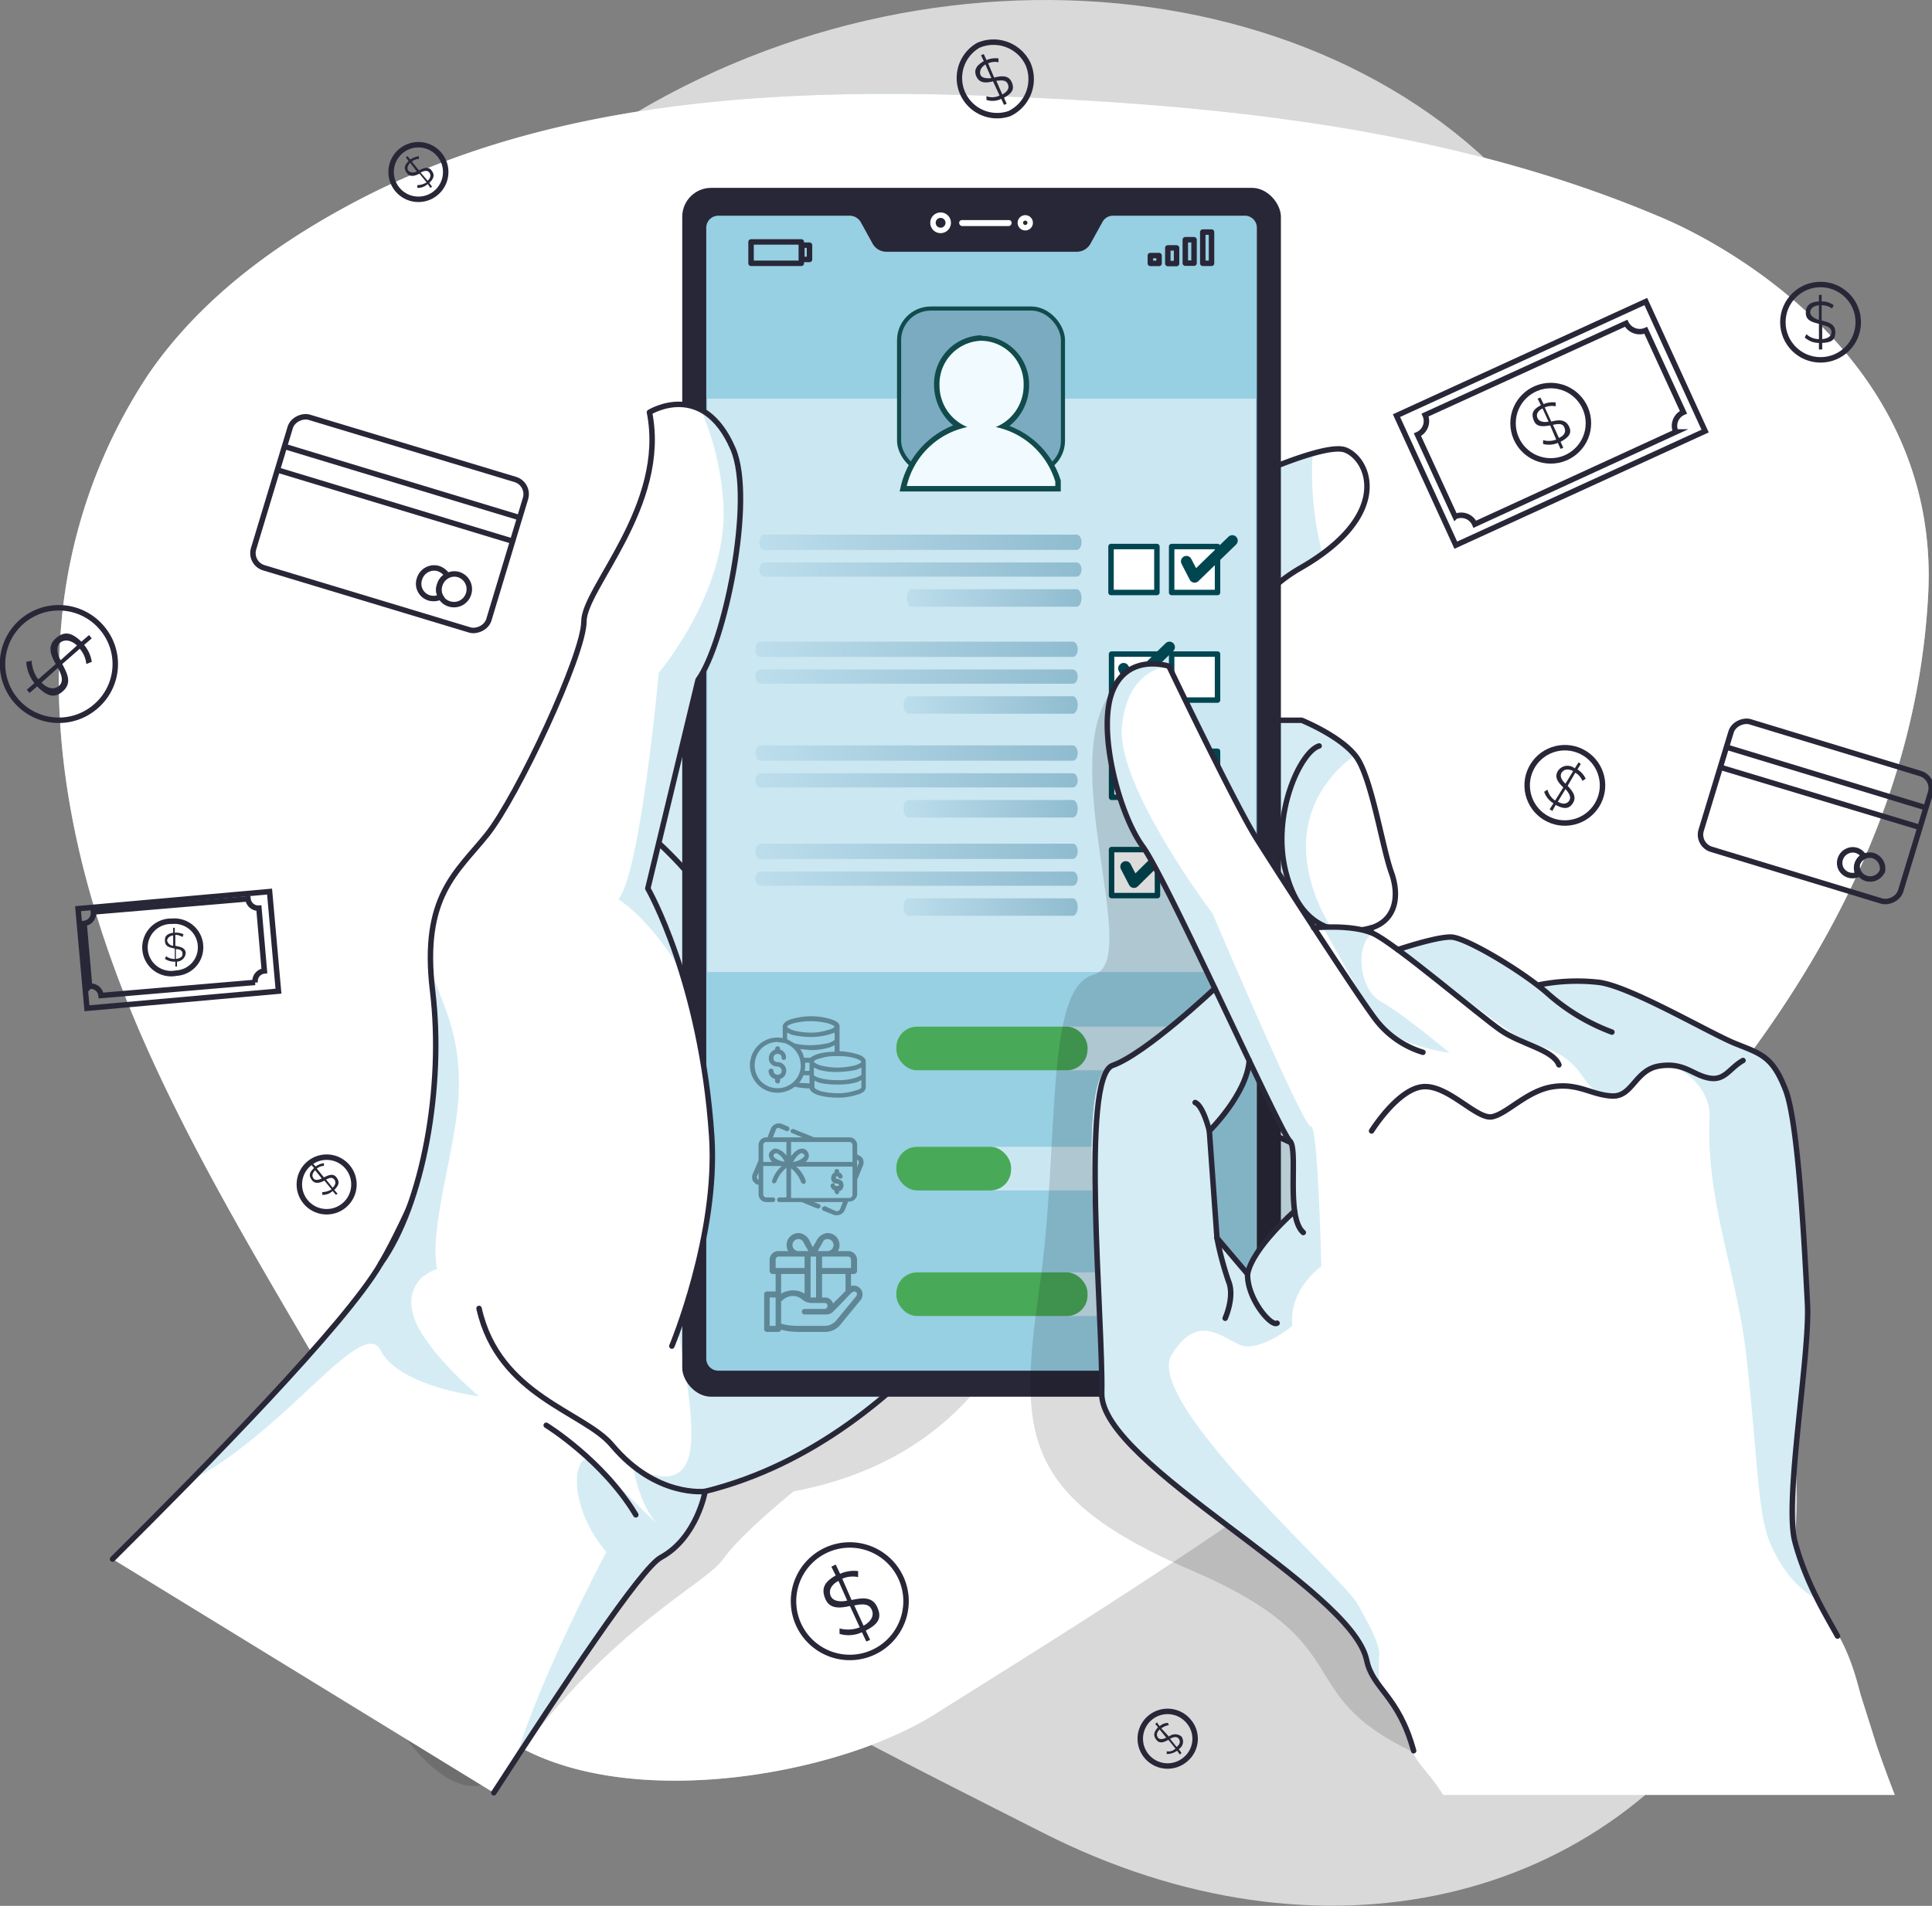 <svg xmlns="http://www.w3.org/2000/svg" xmlns:xlink="http://www.w3.org/1999/xlink" viewBox="0 0 353.7 349"><rect x="0" y="0" width="353.7" height="349" fill="#808080" stroke="none"/><style><![CDATA[.A,.B,.N,.P,.T{isolation:isolate}.AJ{mix-blend-mode:luminosity}.AR{fill:none}.AS{stroke:#282738}.AT{fill:#fff}.AU{fill:#282738}.AV{stroke-miterlimit:10}.AW{stroke-linejoin:round}.AX{fill:#97cfe3}.AY{opacity:.4}.AZ{stroke-linecap:round}.Aa{fill:#0d8e13}]]></style><defs><linearGradient id="A" x1="138.97" y1="99.31" x2="197.97" y2="99.31" gradientUnits="userSpaceOnUse"><stop offset="0" stop-color="#a5cde4"/><stop offset="1" stop-color="#297196"/></linearGradient><linearGradient id="B" y1="104.28" y2="104.28" xlink:href="#A"/><linearGradient id="C" x1="166.04" y1="109.51" y2="109.51" xlink:href="#A"/><linearGradient id="D" x1="138.33" y1="118.92" x2="197.33" y2="118.92" xlink:href="#A"/><linearGradient id="E" x1="139.03" y1="104.3" x2="198.03" y2="104.3" xlink:href="#A"/><linearGradient id="F" x1="165.4" y1="129.13" x2="197.33" y2="129.13" xlink:href="#A"/><path id="G" d="M87.2 313.9c18.6 19.6 64.2 12.5 84 0 64.2-40.4 176.7-107.6 181.8-205 2.2-41.3-34.3-63.1-49.6-69.4-36.6-15.4-76.8-20-116.4-21.7-41.4-1.9-85.9-.4-123.2 19.8-14.1 7.6-27.4 17.5-36.6 30.9a97.7 97.7 0 0 0-16 46.1C8.9 141 16 167.5 26.8 191.7s25 46.7 38.2 69.7c8.6 15 6.6 36 22.2 52.5z"/><path id="H" d="M139.9 105.6h57.2c.5 0 .9-.6.9-1.3s-.4-1.3-.9-1.3h-57.2c-.5 0-.9.6-.9 1.3s.4 1.3.9 1.3z"/><path id="I" d="M139.2 120.3h57.2c.5 0 .9-.6.9-1.4s-.4-1.4-.9-1.4h-57.2c-.5 0-.9.7-.9 1.4s.4 1.4.9 1.4z"/><path id="J" d="M166.3 130.7h30.1c.5 0 .9-.7.9-1.6s-.4-1.6-.9-1.6h-30.1c-.5 0-.9.8-.9 1.6s.4 1.6.9 1.6z"/></defs><g class="A"><path class="B AT" d="M36.7 108.7s-22 56.7 8.9 113.8 94.5 87.3 145.3 113.1 103.8 13.3 128.9-29-9.3-72.4-9.4-132.7 9-76.2-23.6-127.1-112.7-62.2-173.3-24.4-76.8 86.3-76.8 86.3z" opacity=".7"/><use xlink:href="#G" class="AX"/><use xlink:href="#G" class="B AT" opacity=".7"/><g class="AR AS"><g><rect x="57" y="73.4" width="28.8" height="45.01" rx="2.8" transform="matrix(.289 -.957 .957 .289 -41.1 136.5)" stroke-miterlimit="10.03"/><g class="AV"><path d="M51.9 81.7l42.9 13M50.6 86l42.9 13m-13 8.1a2.5 2.5 0 0 0 .2 2.2 3 3 0 0 1-2.1.2 2.7 2.7 0 0 1-1.8-3.5 2.8 2.8 0 0 1 3.4-1.9 3.1 3.1 0 0 1 1.7 1.3 2.9 2.9 0 0 0-1.4 1.7z"/><path d="M85.8 108.7a2.8 2.8 0 0 1-3.5 1.9 2.7 2.7 0 0 1-1.8-3.5 2.8 2.8 0 0 1 3.4-1.9h0a2.8 2.8 0 0 1 1.9 3.5z"/><rect x="319.9" y="129.4" width="24.4" height="38.17" rx="2.8" transform="matrix(.291 -.957 .957 .291 93.7 423.2)"/><path d="M315.7 136.7l36.5 11.1m-37.6-7.4l36.5 11m-11.1 6.9a2.2 2.2 0 0 0 .2 1.8 2.4 2.4 0 0 1-3.2-1.1 2.4 2.4 0 0 1 1.1-3.1 2.3 2.3 0 0 1 3.1.9 2.3 2.3 0 0 0-1.2 1.5z"/><path d="M344.5 159.7a2.4 2.4 0 0 1-4.5-1.4 2.4 2.4 0 0 1 3-1.6 2.5 2.5 0 0 1 1.6 2.9zm-88.84-83.588l45.644-20.897 10.861 23.722-45.644 20.897z"/><path d="M308.2,75.5l-6.9-15a2.8,2.8,0,0,1-3.6-1.3L260.9,76a2.7,2.7,0,0,1-1.4,3.6l6.9,15A2.7,2.7,0,0,1,270,96h0l36.8-16.9a2.7,2.7,0,0,1,1.4-3.6Z"/></g><circle cx="283.9" cy="77.5" r="6.9"/></g></g><path d="M285.7 80.9l.5 1.1-.5.2-.5-1.1a4.1 4.1 0 0 1-2.7.2v-.7a3.9 3.9 0 0 0 2.4-.1l-1.1-2.6c-1.2.2-2.5.4-3-.9s-.2-2 1.3-2.8l-.6-1.2.5-.2.6 1.2a4.2 4.2 0 0 1 2.2-.3v.7a3.5 3.5 0 0 0-2 .2l1.2 2.6c1.2-.3 2.5-.5 3.2.8s0 2.1-1.5 2.9zm-2.2-3.7l-1.1-2.4c-1 .5-1.2 1.2-.9 1.8s1.1.8 2 .6zm2.9 1.1c-.3-.8-1.1-.7-2.1-.5l1.1 2.4c1.1-.5 1.3-1.2 1-1.9z" class="AU"/><g class="AR AS"><path d="M14.29 166.396l35.061-3.129 1.628 18.238-35.061 3.129z" stroke-miterlimit="10.04"/><g class="AV"><path d="M48.4 177.8l-1-11.5a1.9 1.9 0 0 1-2-1.7L17.1 167a1.9 1.9 0 0 1-1.7 2.1l1 11.5a1.9 1.9 0 0 1 2.1 1.7h0l28.2-2.4a1.9 1.9 0 0 1 1.7-2.1z"/><path d="M36.7,173.1a4.7,4.7,0,0,1-4.4,5.1,4.8,4.8,0,1,1-.8-9.5h0a4.8,4.8,0,0,1,5.2,4.3Z"/></g></g><path d="M32.4 176.1v.9h-.3v-.9a3.2 3.2 0 0 1-1.9-.5l.2-.5a2.5 2.5 0 0 0 1.6.5v-1.9c-.9-.2-1.7-.3-1.8-1.3s.4-1.4 1.5-1.6v-.9h.3v.9a3 3 0 0 1 1.6.3l-.2.5a2.2 2.2 0 0 0-1.3-.4v2c.9.2 1.8.3 1.9 1.3a1.7 1.7 0 0 1-1.6 1.6zm-.7-2.9v-1.9c-.8.1-1.1.6-1.1 1a1.3 1.3 0 0 0 1.1.9zm1.7 1.4c0-.6-.6-.8-1.2-.8v1.8c.9-.1 1.3-.5 1.2-1z" class="AU"/><circle cx="333.3" cy="59" r="6.9" class="AR AS"/><path d="M333.6 62.8V64h-.6v-1.2a3.9 3.9 0 0 1-2.6-1l.3-.6a3.5 3.5 0 0 0 2.3.9v-2.8c-1.2-.3-2.4-.6-2.4-2s.8-2 2.4-2.1V54h.5v1.2a3.4 3.4 0 0 1 2.2.7l-.3.6a3.1 3.1 0 0 0-1.9-.6v2.8c1.2.3 2.5.6 2.5 2.1s-.7 1.9-2.4 2zm-.6-4.2v-2.7c-1.1.1-1.6.7-1.6 1.3s.7 1.1 1.6 1.4zm2.3 2.2c0-.8-.8-1.1-1.7-1.3v2.6c1.1-.1 1.7-.6 1.7-1.3z" class="AU"/><circle cx="286.5" cy="144" r="6.9" transform="matrix(.973 -.23 .23 .973 -25.4 69.6)" class="AR AS"/><path d="M284.8 147.4l-.6 1.1-.5-.3.7-1.1a3.9 3.9 0 0 1-1.7-2.1l.6-.4a3.5 3.5 0 0 0 1.4 2l1.5-2.4c-.9-.9-1.7-1.8-1-3a2.1 2.1 0 0 1 3.1-.5l.7-1.1.4.3-.6 1a4 4 0 0 1 1.5 1.7l-.6.4a3.1 3.1 0 0 0-1.3-1.5l-1.4 2.4c.8.9 1.7 1.9 1 3.1s-1.7 1.2-3.2.4zm1.8-3.9l1.4-2.3c-1-.5-1.7-.3-2.1.3s0 1.4.7 2zm.7 3.1c.4-.7-.1-1.4-.7-2.1l-1.4 2.3c1 .6 1.7.4 2.1-.2z" class="AU"/><path d="M188.2,11.7a7,7,0,0,1-3.4,9.1,6.9,6.9,0,0,1-5.7-12.5,7,7,0,0,1,9.1,3.4Z" class="AR AS AV"/><path d="M183.8 17.9l.5 1.1-.5.2-.5-1.1a3.6 3.6 0 0 1-2.7.2v-.7a3.3 3.3 0 0 0 2.4-.1l-1.2-2.6c-1.2.3-2.4.4-3-.8s-.1-2.1 1.3-2.9l-.5-1.1.5-.2.5 1.1a4.2 4.2 0 0 1 2.2-.3v.7a3.1 3.1 0 0 0-1.9.2l1.1 2.6c1.3-.3 2.6-.5 3.2.8s.1 2.1-1.4 2.9zm-2.3-3.6l-1.1-2.5c-.9.6-1.1 1.3-.9 1.9s1.2.7 2 .6zm3 1.1c-.3-.8-1.2-.7-2.1-.6l1.1 2.5c1.1-.6 1.3-1.3 1-1.9z" class="AU"/><path d="M165.1,289.3a10.3,10.3,0,0,1-18.7,8.6,10.3,10.3,0,1,1,18.7-8.6Z" class="AR AS AV"/><path d="M158.5 298.6l.8 1.7-.7.3-.8-1.7a5.8 5.8 0 0 1-4.1.3v-1a5.9 5.9 0 0 0 3.7-.2l-1.8-3.9c-1.8.4-3.7.6-4.5-1.3s-.2-3.1 1.9-4.3l-.8-1.6.8-.4.8 1.7a6.2 6.2 0 0 1 3.3-.5v1.1a4.8 4.8 0 0 0-2.9.3l1.7 3.9c1.9-.4 3.8-.7 4.7 1.3s.2 3.1-2.1 4.3zm-3.4-5.5l-1.6-3.6c-1.5.8-1.8 1.9-1.4 2.8s1.7 1.1 3 .8zm4.5 1.7c-.5-1.2-1.8-1.1-3.2-.8l1.7 3.7c1.6-.9 1.9-2 1.5-2.9z" class="AU"/><path d="M17.6,129.3a10.3,10.3,0,1,1,.9-14.5,10.2,10.2,0,0,1-.9,14.5Z" class="AR AS AV"/><path d="M6.8 125.7l-1.4 1.2-.5-.6 1.4-1.2a7 7 0 0 1-1.5-3.9l1-.2a6.1 6.1 0 0 0 1.2 3.4l3.2-2.8c-.9-1.6-1.6-3.3 0-4.7s2.9-1.1 4.7.6l1.4-1.2.5.6-1.4 1.2a6.2 6.2 0 0 1 1.4 3.1l-1 .4a5 5 0 0 0-1.2-2.8l-3.2 2.8c.9 1.7 1.8 3.4.2 4.9s-3 1-4.8-.8zm4.3-4.8l3-2.7c-1.2-1.1-2.4-1.1-3.1-.5s-.6 2 .1 3.2zm-.3 4.7c.9-.8.5-2-.2-3.3l-3 2.7c1.2 1.2 2.4 1.3 3.2.6z" class="AU"/><circle cx="59.8" cy="216.9" r="5" class="AR AS"/><path d="M61.2 217.9l.6.7-.3.2-.6-.7a2.6 2.6 0 0 1-1.9.7v-.5a3.4 3.4 0 0 0 1.7-.5l-1.3-1.6c-.8.4-1.7.7-2.3-.1s-.5-1.4.4-2.2l-.6-.7.3-.2.6.6a3.4 3.4 0 0 1 1.5-.6v.5a2.1 2.1 0 0 0-1.3.5l1.3 1.6c.8-.4 1.7-.8 2.3 0s.5 1.4-.4 2.3zm-2.3-2.1l-1.2-1.5c-.6.6-.6 1.1-.3 1.5s.9.3 1.5 0zm2.3.2c-.4-.5-.9-.3-1.5 0l1.2 1.5c.6-.6.6-1.1.3-1.5z" class="AU"/><path d="M217.6,315.2a4.9,4.9,0,0,1-.6,7,5,5,0,1,1,.6-7Z" class="AR AS AV"/><path d="M215.8 320.3l.5.7-.3.3-.5-.7a3.3 3.3 0 0 1-1.9.6v-.5a1.8 1.8 0 0 0 1.6-.5l-1.3-1.6c-.7.4-1.6.8-2.2 0s-.5-1.4.3-2.3l-.5-.6.3-.3.5.7a2.4 2.4 0 0 1 1.5-.6l.2.4a3.5 3.5 0 0 0-1.4.6l1.4 1.5a1.8 1.8 0 0 1 2.3 0 1.6 1.6 0 0 1-.5 2.3zm-2.3-2.1l-1.2-1.5c-.6.6-.6 1.1-.3 1.5s.9.3 1.5 0zm2.3.2c-.4-.5-1-.3-1.6 0l1.2 1.5c.7-.5.7-1.1.4-1.5z" class="AU"/><circle cx="76.6" cy="31.5" r="5" class="AR AS"/><path d="M78.6 33.5l.5.7-.3.2-.5-.7a2.6 2.6 0 0 1-1.9.7v-.5a3.4 3.4 0 0 0 1.7-.5l-1.3-1.6c-.8.4-1.7.7-2.3-.1s-.5-1.4.3-2.2l-.5-.7.3-.2.5.6a4.4 4.4 0 0 1 1.6-.6v.5a2.1 2.1 0 0 0-1.3.5l1.3 1.6c.8-.4 1.7-.8 2.3 0s.5 1.4-.4 2.3zm-2.3-2.1l-1.2-1.6c-.6.6-.6 1.2-.3 1.5s.9.4 1.5.1zm2.3.2c-.4-.5-1-.3-1.6 0l1.3 1.5c.6-.6.6-1.1.3-1.5z" class="AU"/><path class="N" d="M188.7,235.3s-6.1,30.8-43.4,37.8c0,0-9.7,7.8-12.9,12.4s-20.5,12.4-38.1,36.8-43.7-53-43.7-53l57.8-75.1Z" fill-opacity=".7" opacity=".2"/><path d="M221.8,90.6s20.1-9.9,24.5-8.2,8.7,11.9-8.2,21.6-11.9,27.9-11.9,27.9h12.1s7.2,2.9,10,6.7,4.8,16.7,6.4,21.1.8,8.8-3.6,10.2c0,0-2.8,12.3-2,17.7s.4,8.9-4.8,9.6a9.1,9.1,0,0,1-10-8.1,7.6,7.6,0,0,1-.1-1.5l-4,14.6,2.8,5.6a35.5,35.5,0,0,1,10.9,6.5c5.6,4.8,11.2,6.2,9.6,11.5s-4.8,11.2-21.7,4.5-30.9-33.1-30.9-33.1l-10.1-92Z" class="AT"/><path class="P AX AY" d="M242.9 143.4c-9.1 12.4 1 26.7 1 26.7s-6.3 3.5-6.5 12.5c-.1 3.7.9 8.9 2 13.8a9.1 9.1 0 0 1-5.2-8.8l-4 14.6 2.8 5.5a35.3 35.3 0 0 1 8.3 4.6c-2.5 5.7-3.2 12.8-3 20.1a49.2 49.2 0 0 1-6.5-2.1c-16.8-6.7-30.9-33.1-30.9-33.1l-10.1-92 31-14.6s11-5.4 18.5-7.5a59.3 59.3 0 0 0 1.8 18.3 45.3 45.3 0 0 1-4 2.6c-16.9 9.8-11.9 27.9-11.9 27.9h12.1s6.8 2.8 9.8 6.4a21 21 0 0 0-5.2 5.1z"/><path d="M190.4,220.5s-21.9,42.9-61.3,52.6c0,0-1.5,8.5-8.1,12.1-3.6,1.9-18,23.5-30.6,43.1L20.6,285.5l14.2-14.3c14.5-14.9,30.1-31.5,34.8-39.8s9.7-20,14.4-32c6-15.2,10.8-29.3,10.8-29.3l23.3-25.9,36.6-40.7,1.6,5.2Z" class="AT"/><path class="P AX AY" d="M154.8,103.5l35.6,117s-21.9,42.9-61.3,52.6c0,0-1.5,8.5-8.1,12.1-3.2,1.7-15.1,19.3-26.6,37,4.2-14.6,16.6-38,16.6-38-7.9-9.4-5.6-19.3-2.5-16.5s11.2,10.8,11.7,11.3c-3.5-4.2-4.3-10.6-4.3-10.6s9.8,6.5,10.6-4-5.9-36.1-5.9-36.1L103.1,161Z"/><g class="AR AS AW AZ"><path d="M190.8,105.2l31-14.6s20.1-9.9,24.5-8.2,8.7,11.9-8.2,21.6-11.9,27.9-11.9,27.9h12.1s7.2,2.9,10,6.7,4.8,16.7,6.4,21.1.8,8.8-3.6,10.2c0,0-2.8,12.3-2,17.7s.4,8.9-4.8,9.6a9.1,9.1,0,0,1-10-8.1,7.6,7.6,0,0,1-.1-1.5l-4,14.6,2.8,5.6a35.5,35.5,0,0,1,10.9,6.5c5.6,4.8,11.2,6.2,9.6,11.5s-4.8,11.2-21.7,4.5-30.9-33.1-30.9-33.1"/><path d="M251.1 169.9c-6 1.6-13 .4-15.7-10.2s2.7-22.1 6.1-23.1m-7.3 51s-.4-13.7 4.7-17.1"/></g><path class="P AX AY" d="M87.7 255.7s-14.7-1.8-18-8.4-17.5 15-34.9 23.9c14.6-14.9 30.1-31.5 34.9-39.8s9.6-20 14.3-32h0c-.2 10-5.5 25.1-4 33a6.3 6.3 0 0 0-4.5 7.7c1.1 6.3 12.2 15.6 12.2 15.6z"/><g class="AR AS AW AZ"><path d="M190.4 220.5s-21.9 42.9-61.3 52.6c0 0-1.5 8.5-8.1 12.1-3.6 1.9-17.9 23.5-30.6 43.1m-69.8-42.8c16.8-16.7 42.7-43 49.1-54.1 9.7-16.6 25.2-61.3 25.2-61.3l59.9-66.6"/><path d="M120.6,154.4s9.2,8.2,11.8,15.7"/></g><rect x="124.9" y="34.4" width="109.6" height="221.37" rx="5.3" class="AU"/><path d="M201.4 40.4l-2.1 3.8a2.4 2.4 0 0 1-2.3 1.4h-34.6a2.4 2.4 0 0 1-2.3-1.4l-2.1-3.8a2.9 2.9 0 0 0-2.3-1.4h-24.2a2.7 2.7 0 0 0-2.7 2.7h0v207.2a2.7 2.7 0 0 0 2.7 2.6h96.4a2.7 2.7 0 0 0 2.7-2.6h0V41.7A2.7 2.7 0 0 0 228 39h-24.3a2.7 2.7 0 0 0-2.3 1.4z" class="AS AW AX"/><g stroke="#fff" class="AR"><circle cx="172.2" cy="40.8" r="1.4"/><path d="M188.6 40.8a.9.9 0 1 1-.9-.9.9.9 0 0 1 .9.9z" class="AV"/></g><path d="M184.7,40.3h-8.6a.5.5,0,0,0-.5.5h0a.6.6,0,0,0,.5.6h8.6a.6.6,0,0,0,.5-.6h0a.5.5,0,0,0-.5-.5Z" class="AT"/><g class="AR AS AW"><path d="M137.5 44.3h9.2v3.92h-9.2zm9.3.6h1.4v2.61h-1.4zm63.8 1.9h1.6v1.43h-1.6zm3.2-1.4h1.6v2.86h-1.6zm3.2-1.5h1.6v4.29H217zm3.2-1.4h1.6v5.72h-1.6z"/></g><g class="AT"><path class="T" d="M129.5 73h100.4v105H129.5z" opacity=".5"/><path d="M130.3 208.1c1.2 18.1-7.3 38.4-7.3 38.4l-45.4-12.8-7.9-2.3c7.8-10.9 11.6-32.5 9.5-49.9l-.3-3.7c-.8-14.4 5.2-18.6 10.3-25s17.7-32.9 17.7-39 15.5-21.2 12-38.3c0 0 4.7-2.9 9.4-.6 2.1 1.1 4.2 3.3 5.9 7.3 4 9.3-1.6 35.8-6.4 42.3l-9.2 38.2a77.7 77.7 0 0 1 6.1 15.1 129.6 129.6 0 0 1 5.6 30.3z"/></g><g class="AX P"><path class="AY" d="M78.9 177.8c2.6 7 5.3 11.8 5.1 21.7s-5.5 25-4 32.9a7 7 0 0 0-2.4 1.3l-7.9-2.3c7.9-10.9 11.6-32.5 9.6-49.9-.2-1.3-.3-2.6-.4-3.7zm48.9-53.3l-9.2 38.2a77.7 77.7 0 0 1 6.1 15.1h0c-6.2-10.1-11.5-13.1-11.5-13.1 4.1-5 7.4-41.5 7.4-41.5s13-15.3 11.8-31.3a52.3 52.3 0 0 0-4.1-17c2.1 1.1 4.2 3.3 5.9 7.3 4 9.3-1.6 35.8-6.4 42.3z"/></g><g class="AR AS AW AZ"><path d="M69.7 231.4c7.8-10.9 11.6-32.5 9.5-49.9s4.5-21.8 10-28.7 17.7-32.9 17.7-39 15.4-21.2 12-38.3c0 0 9.8-6.1 15.3 6.7 4 9.3-1.6 35.8-6.4 42.3l-9.2 38.2s9.8 17 11.7 45.4c1.2 18.1-7.3 38.4-7.3 38.4M100 261s10.4 6.4 16.4 16.4m12.7-4.3s-8.9 1.2-17-8.4c-5.1-6.2-20.8-9-24.4-25.1"/></g><g stroke="#004651" class="AT AW"><path d="M211.9 128.2h-8.4v-8.42h8.4zm11 0h-8.4v-8.42h8.4zm-11 17.8h-8.4v-8.42h8.4zm11 0h-8.4v-8.42h8.4zm-11 18h-8.4v-8.42h8.4zm11 0h-8.4v-8.42h8.4zm-11.1-55.5h-8.4v-8.42h8.4zm11.1 0h-8.4v-8.42h8.4z"/></g><g stroke-width="2" class="AR AZ AW"><path d="M217.2 102.8l1.5 2.9 6.9-6.7m-19.9 23.4l1.5 2.8 6.9-6.7m-8 40.2l1.5 2.9 6.9-6.8" stroke="#004651"/></g><g opacity=".37"><path d="M139.9 100.7h57.2c.5 0 .9-.6.9-1.4s-.4-1.4-.9-1.4h-57.2c-.5 0-.9.6-.9 1.4s.4 1.4.9 1.4z" fill="url(#A)"/><use xlink:href="#H" fill="url(#B)"/><path d="M166.9 111.1h30.2c.5 0 .9-.7.9-1.6s-.4-1.6-.9-1.6h-30.2c-.5 0-.9.7-.9 1.6s.4 1.6.9 1.6z" fill="url(#C)"/><use xlink:href="#I" fill="url(#D)"/><use xlink:href="#H" x="-0.7" y="19.6" fill="url(#E)"/><use xlink:href="#J" fill="url(#F)"/><use xlink:href="#I" y="19" fill="url(#D)"/><use xlink:href="#H" x="-0.7" y="38.6" fill="url(#E)"/><use xlink:href="#J" y="19" fill="url(#F)"/><use xlink:href="#I" y="37" fill="url(#D)"/><use xlink:href="#H" x="-0.7" y="56.6" fill="url(#E)"/><use xlink:href="#J" y="37" fill="url(#F)"/></g><g class="AJ" opacity=".47"><g fill="#1f323d" stroke="#1f323d" stroke-width=".25" class="AV"><path d="M157.9 212.4a1.2 1.2 0 0 0-.7-.7l-.4-.2v-1.8a1.3 1.3 0 0 0-1.3-1.3H149l-3.7-1.5c-.1-.1-.3 0-.4.1s0 .4.2.4l2.4 1h-6.2l.6-1.5a.6.6 0 0 1 .9-.4l1.2.5a.316.316 0 0 0 .2-.6l-1.2-.5a1.5 1.5 0 0 0-1.7.7l-.7 1.8h-.3a1.3 1.3 0 0 0-1.3 1.3v2.8l-1.1 2.6a1.7 1.7 0 0 0 0 1 2.3 2.3 0 0 0 .7.7h.4v1.9a1.3 1.3 0 0 0 1.3 1.3h1.2a.3.3 0 1 0 0-.6h-1.2a.7.7 0 0 1-.7-.7v-5.3h3.9a5.6 5.6 0 0 0-2 2.8c-.1.2 0 .3.2.4l.3-.2a5.9 5.9 0 0 1 2.1-2.8v5.8h-1.4a.3.3 0 1 0 0 .6h4.1l2.9 1.2h.1l.3-.2c0-.2 0-.3-.2-.4l-1.6-.6h6.2l-.6 1.5a.8.8 0 0 1-.9.4l-2-.9-.4.2c0 .2 0 .3.2.4l2 .8h.5a1.4 1.4 0 0 0 1.2-.8l.7-1.7h.3a1.3 1.3 0 0 0 1.3-1.3V216l1.1-2.7a1.4 1.4 0 0 0 0-.9zm-19.1 3.8c-.1-.1-.3-.2-.3-.4a.4.4 0 0 1 0-.5l.5-1.2v2.2zm2.7-4.4a.6.6 0 0 1 .2-.6l.4-.2a2.9 2.9 0 0 1 1.4 1.2l.4.7c-1.1-.1-2.2-.6-2.4-1.1zm2.6.3a3 3 0 0 0-1.9-1.6.8.8 0 0 0-.9.3.9.9 0 0 0-.3 1.2 1.3 1.3 0 0 0 .9.9h-2.3v-3.2a.7.7 0 0 1 .7-.7h3.8v3.1zm12.1 6.7a.7.7 0 0 1-.7.7h-10.8v-5.8a5.9 5.9 0 0 1 2.1 2.8l.4.2a.5.5 0 0 0 .2-.4 5.6 5.6 0 0 0-2-2.8h10.8zm-11.3-5.9l.5-.7a3.3 3.3 0 0 1 1.3-1.2l.5.2a1 1 0 0 1 .2.6 3.4 3.4 0 0 1-2.5 1.1zm11.3 0H147a1.6 1.6 0 0 0 .9-.9 1.2 1.2 0 0 0-.3-1.2 1 1 0 0 0-1-.3c-.7.1-1.4.9-1.9 1.6V209h10.8a.7.7 0 0 1 .7.7v3.2zm1.1.2l-.5 1.3v-2.2h.1c.2.1.4.2.4.4a.5.5 0 0 1 0 .5zm-4.4 4.9v.3l.3.3a.3.3 0 0 0 .3-.3v-.3a.6.6 0 0 0 .5-.2 1.1 1.1 0 0 0 .3-.8 1.4 1.4 0 0 0-.2-.6 2 2 0 0 0-.8-.4c-.4 0-.4-.2-.4-.3s0-.4.3-.4a.4.4 0 0 1 .4.2c0 .1.1.2.3.2s.3-.2.2-.4-.2-.4-.6-.5v-.3a.3.3 0 1 0-.6 0v.3l-.4.3a1 1 0 0 0-.2.6.8.8 0 0 0 .9.9c.5.1.5.3.5.4a.4.4 0 0 1-.1.3h-.4c-.4 0-.5-.2-.5-.2h0c0-.2-.1-.3-.2-.3s-.4.2-.3.4a.9.9 0 0 0 .7.7z"/></g><path d="M158.5 194.4c0-.6-.6-1.1-1.7-1.4a14.4 14.4 0 0 0-3.1-.5v-4.7c-.1-.5-.7-.9-1.7-1.2a12.5 12.5 0 0 0-7 0c-.8.2-1.7.7-1.7 1.4v2.1a5 5 0 0 0-5.9 4 3.1 3.1 0 0 0-.1 1 5 5 0 0 0 5 5 5.2 5.2 0 0 0 3.2-1.1 11.8 11.8 0 0 0 2.7.3c.3 1.2 2.8 1.7 5.2 1.7a11.1 11.1 0 0 0 3.4-.5c.8-.2 1.7-.6 1.7-1.4v-4.6zm-5.7-4s-.2.3-1.1.6a15.7 15.7 0 0 1-3.3.4 12.3 12.3 0 0 1-2.9-.3h0l-1.4-.8v-1.2l.9.4a16.7 16.7 0 0 0 3.4.4 12.3 12.3 0 0 0 3.5-.5l.9-.3v1.3zm-7.6-3a13 13 0 0 1 6.4 0c1 .3 1.2.6 1.2.6s-.2.4-1.2.6a9.8 9.8 0 0 1-3.2.5 13 13 0 0 1-3.1-.4c-.9-.3-1.2-.6-1.2-.7h0c0-.1.2-.3 1.1-.6zm0 10.8a4.3 4.3 0 0 1-6-.3 4.4 4.4 0 0 1 .3-6 4.3 4.3 0 0 1 2.8-1.1l1.3.2a4.3 4.3 0 0 1 2.9 3.2c0 .3.1.6.1.9a4.1 4.1 0 0 1-1.4 3.1zm1.1.1a6.4 6.4 0 0 0 .8-1.4h1.1v1.5zm1.1-3.7h.8v1.5h-.9a3.8 3.8 0 0 0 .1-1zm1-.9h-1.2a4.6 4.6 0 0 0-.7-1.6l1.9.2a12.3 12.3 0 0 0 3.5-.5l.9-.4v1.2c-1.8 0-3.7.4-4.4 1.1zm.6.7h0c0-.1.3-.4 1.2-.6a9.1 9.1 0 0 1 3-.4h.1a11.1 11.1 0 0 1 3.3.4c.9.3 1.1.6 1.1.6h0c0 .1-.2.4-1.2.7a13.9 13.9 0 0 1-3.2.4 13 13 0 0 1-3.1-.4c-.9-.3-1.2-.6-1.2-.7zm7.6 5.3a10.2 10.2 0 0 1-3.2.5 13.2 13.2 0 0 1-3.2-.4c-.9-.3-1.1-.6-1.1-.7h0v-1.2l1 .4a15.1 15.1 0 0 0 3.2.3 12.5 12.5 0 0 0 3.5-.4l.9-.4v1.3h0c0 .1-.2.4-1.1.6zm1.1-3.1h0v.2s-.2.3-1.2.6a10 10 0 0 1-3.2.4c-2.4 0-3.9-.5-4.3-.9v-1.4l.9.4a11.8 11.8 0 0 0 3.4.4 17.8 17.8 0 0 0 3.5-.4l.9-.4zm-13.8-.9a1.6 1.6 0 0 0-1.6-1.2.7.7 0 0 1-.7-.8.7.7 0 0 1 .7-.7.7.7 0 0 1 .8.7.4.4 0 1 0 .8 0 1.5 1.5 0 0 0-1.1-1.5v-.2a.4.4 0 0 0-.4-.4.5.5 0 0 0-.5.4v.2a1.7 1.7 0 0 0-1.1 2 1.5 1.5 0 0 0 1.5 1.1.8.8 0 0 1 .8.8.7.7 0 0 1-.8.7.7.7 0 0 1-.7-.7.4.4 0 0 0-.4-.4.5.5 0 0 0-.5.4 1.6 1.6 0 0 0 1.2 1.5v.4a.5.5 0 0 0 .5.4.4.4 0 0 0 .4-.4v-.4a1.6 1.6 0 0 0 1.1-1.9zm11.9 39.8v-2.2h.5a.6.6 0 0 0 .6-.5v-2.1a1.6 1.6 0 0 0-1.6-1.6h-1.9a2.2 2.2 0 0 0-2-3.3 2.5 2.5 0 0 0-1.8 1.2l-.8 1.4-.7-1.4a2.5 2.5 0 0 0-1.8-1.2 2.2 2.2 0 0 0-2 3.3h-1.8a1.6 1.6 0 0 0-1.6 1.6v2.1a.6.6 0 0 0 .6.5h.5v3.2h-1.6a.5.5 0 0 0-.5.5v6.4a.5.5 0 0 0 .5.5h2.1a.5.5 0 0 0 .5-.4 12.4 12.4 0 0 0 3.3.4h4.7a3.6 3.6 0 0 0 3-1.5l3.6-4.4a1.7 1.7 0 0 0 .3-1 1.6 1.6 0 0 0-2.1-1.5zm-13.8 3.6v3.7h-1.1v-5.2h1.1zm13.3-9a.6.6 0 0 1 .5.6v1.5h-5.3v-2.1zm-.5 3.2v3.1l-2.3 2.3a1.5 1.5 0 0 0-1.5-1.1h-.5v-4.3zm-4.2-5.8a.9.9 0 0 1 .9-.6 1.1 1.1 0 1 1 0 2.2h-1.8zm-2.2 2.6h1v7.5h-1v-7.4zm-2.2-3.2h0a1 1 0 0 1 .9.6l.9 1.6h-1.8a1.1 1.1 0 0 1-1-.6 1.1 1.1 0 0 1 1-1.6zm-4.2 5.3v-1.5a.6.6 0 0 1 .5-.6h4.8v2.1zm5.3 1.1v3.6a3.9 3.9 0 0 0-2.1-.6 4.3 4.3 0 0 0-2.2.6v-3.6zm9.5 4l-3.7 4.5h0a2.8 2.8 0 0 1-2.1 1h-4.7a11.9 11.9 0 0 1-3.3-.4v-4.1l.4-.3a2.6 2.6 0 0 1 3.5 0 2.7 2.7 0 0 0 1.7.6h2.4a.5.5 0 0 1 .5.5.6.6 0 0 1-.5.6h-3.7a.5.5 0 1 0 0 1h4.1a1.6 1.6 0 0 0 1.1-.5c.2-.1 3.3-3.4 3.4-3.5h.1a.5.5 0 0 1 .9.3c0 .1-.1.2-.1.3z" fill="#1f323d"/></g><rect x="164.1" y="188" width="55" height="8" rx="3.8" opacity=".49" class="AT"/><rect x="164.1" y="188" width="35" height="8" rx="3.8" opacity=".68" class="Aa"/><rect x="164.1" y="210" width="55" height="8" rx="3.8" opacity=".49" class="AT"/><rect x="164.1" y="210" width="21" height="8" rx="3.8" opacity=".68" class="Aa"/><rect x="164.1" y="233" width="55" height="8" rx="3.8" opacity=".49" class="AT"/><rect x="164.1" y="233" width="35" height="8" rx="3.8" opacity=".68" class="Aa"/><path class="N" d="M258.6,320.8c-22.8-10.9-9-19.7-40.4-33.2s-31.7-25.2-27.9-51.8.8-54.9,9.9-57.3-7.1-39.1,3.5-52.1l52.4,101.8Z" fill-opacity=".7" opacity=".2"/><path d="M343.6 319.7l-3-9.5c-.8-3.1-1.9-7-4-10.7l-1-1.9a66.6 66.6 0 0 1-6.7-15.4c-1.2-4.3 0-14.9 1-25.2.8-7.4 1.5-14.4 1.3-18.3v-1.4c-.6-10.4-1.7-31.9-4-37.8s-4.3-6.6-8.2-8.1l-1.2-.6c-1.4-.6-3.9-1.8-6.7-3.3-6.3-3.3-14.2-7.4-18.2-7.9a35.7 35.7 0 0 0-11.3.6c-4.9-3.8-13.3-8.7-15.8-8.8s-6.5 1.2-8.7 1.8l-1.1.4a24.4 24.4 0 0 0-4.3-2.8l-.3-.2c-2.7-1.1-6.9-1.1-9.2-1.1h-1.5l-10.4-16.2c-3.9-6.1-15.9-31.3-16-31.5a.1.1 0 0 0-.1-.1h-.1c-1-.3-7.8-2-10.6 4.6s1.3 23.1 5.5 28.8c2 2.8 7.5 14.1 13.1 25.8-1.4 1.4-12.9 12-18.5 13.9s-3.5 25-2.6 43.8c.3 7 .6 12.9.5 16.5-.1 6.9 12.5 16.5 24.7 25.7s22.5 17 23.8 23.3a11.6 11.6 0 0 0 2.7 4.8c2.1 2.7 4.8 5.9 6 11.8.3 1.8 3.2 4.2 5.5 8h82.7a238.2 238.2 0 0 1-3.3-9zM228.8 195.1c4 8.4 6.5 13.4 7.1 14s.6 3.2.6 5.8a51 51 0 0 0 .2 6.8c-1 .9-7.1 6.5-8.4 11l-5.2-6.1-1.4-19.4c.8-.8 6.2-6.5 7.1-12.1z" class="AT"/><g class="AX P"><path class="AY" d="M319.8 249.1c2 18.2 2 28 4.2 33.3 3.7 8.8 9.1 10.6 9.1 10.6a56.6 56.6 0 0 1-4.3-10.8c-1.1-4.3 0-14.9 1.1-25.2.8-7.4 1.5-14.3 1.3-18.3v-1.4c-.5-10.3-1.6-31.9-3.9-37.8s-4.3-6.6-8.2-8.1l-1.2-.6c-1.4-.6-3.9-1.8-6.7-3.3-6.3-3.3-14.2-7.4-18.2-7.9a35.7 35.7 0 0 0-11.3.6c-4.9-3.8-13.3-8.7-15.8-8.8s-7.6 1.5-9.8 2.2c9.5 7.7 23.1 17.3 23.1 17.3 10.7 2.2 9.4 6.8 13.7 9.5s7.7-4.6 11.1-5.2 9.2 3.8 9 9.4c-.8 15.3 5.2 28.9 6.8 44.5zm-54.4-56.3s-8.5-7.1-12.6-9.4-4.7-10.5-1.5-12.5h.4l-.3-.2c-2.8-1.1-7-1.2-9.3-1.1l9.5 17c3.5 4.9 13.8 6.2 13.8 6.2zm-12.9 110.3c.3-1.9-2.8-7.4-4.1-9.6-3.1-5.1-39.1-36.9-33.9-45.4s10-2.2 13.3-1.6 8.8-3.5 8.8-3.8c-.7-6.6 5.3-10.8 5.3-10.8s-.6-26-1.9-25.6-18-39-18-39-17.6-23.3-16.6-34.2S214 122 214 122v-.3c-.9-.2-7.7-2-10.5 4.7s1.3 23 5.5 28.8c2 2.8 7.5 14.1 13.1 25.8-1.4 1.3-12.9 11.9-18.5 13.9s-3.5 25-2.6 43.8c.3 6.9.6 12.9.5 16.5-.2 6.9 12.5 16.4 24.7 25.7s22.4 17 23.8 23.3a12.3 12.3 0 0 0 2.7 4.8 29.1 29.1 0 0 1-.2-5.9zm-23.7-107.9c4 8.4 6.5 13.4 7.1 13.9s.6 3.2.6 5.8a51 51 0 0 0 .2 6.8c-1 .9-7.1 6.5-8.4 11.1l-5.2-6.2-1.4-19.4c.8-.8 6.2-6.5 7.1-12.1z"/></g><g class="AR AS AW AZ"><path d="M260.5,192.7a17.2,17.2,0,0,1-8.8-6.2c-3.6-4.8-17.8-26.8-21.7-33S214,122,214,122s-7.4-2.5-10.3,4.5,1.1,22.5,5.5,28.5,25.2,52.4,26.9,53.9-.8,13.9,2.5,16.8"/><path d="M237,221.8s-7.7,6.7-8.6,11.5l-5.6-6.6-1.4-19.6s6.9-6.8,7.3-12.9"/><path d="M222.4 181s-12.7 12-18.7 14.1-1.7 47-2 60 45.7 35.6 48.5 48.9c1.1 5.3 5.8 6.4 8.6 16.6m-18.3-150.7s6.9-.7 10.8 1 19.7 15.2 23.5 17.8 9.5 3.5 10.6 6.3"/><path d="M255.9 173.9s7.1-2.4 9.8-2.3 12.9 6.2 17.5 10.2a37.2 37.2 0 0 0 11.9 7.2m-13.6-8.6a35.7 35.7 0 0 1 11.3-.5c5.8.8 20.2 9.3 24.9 11.2s6.8 2.3 9.2 8.5 3.5 29.8 4 39.1-4.3 36.1-2.3 43.6 5.6 13.3 7.8 17.3m-115-92.5s-1.1-4.6-2.6-5.2m4 24.8a57.7 57.7 0 0 0 2.1 7.9c1.2 2.8-.6 6.8-.6 6.8m4.1-8.1c-.1 4.5 4.3 9.7 5.4 9m17.3-35.2s4.8-7.7 9.4-8.1 9.9 6.1 12.7 5.5 6.4-4.8 11.1-5.5 7 1.5 10.8 1.7 4.2-4.8 8.7-5.5 6 1.6 9 2.2 3.8-1.8 6.3-3.2"/></g><rect x="164.6" y="56.5" width="30" height="30" rx="5.8" fill="#7aabc1" stroke="#114b4c" stroke-width=".75" class="AV"/><path d="M165.3,89.5l.2-.6A15.4,15.4,0,0,1,175.6,78a8.8,8.8,0,0,1-4.1-7.5,8.2,8.2,0,1,1,16.4,0,8.8,8.8,0,0,1-4.1,7.5,15.4,15.4,0,0,1,9.9,10.1h0v1.3Z" fill="#f0faff"/><path d="M179.7 62.4a7.9 7.9 0 0 1 7.7 8.1 8.2 8.2 0 0 1-5.1 7.7 14.5 14.5 0 0 1 10.9 10v.8H166a14.4 14.4 0 0 1 11.1-10.8 8.2 8.2 0 0 1-5.1-7.7 7.9 7.9 0 0 1 7.7-8.1m0-1a8.9 8.9 0 0 0-8.7 9.1 9.7 9.7 0 0 0 3.5 7.4 15.9 15.9 0 0 0-9.5 10.8l-.3 1.3h29.5v-1.8h0V88a15.6 15.6 0 0 0-9.4-10 9.5 9.5 0 0 0 3.6-7.4 8.9 8.9 0 0 0-8.7-9.1z" fill="#114b4c"/></g></svg>